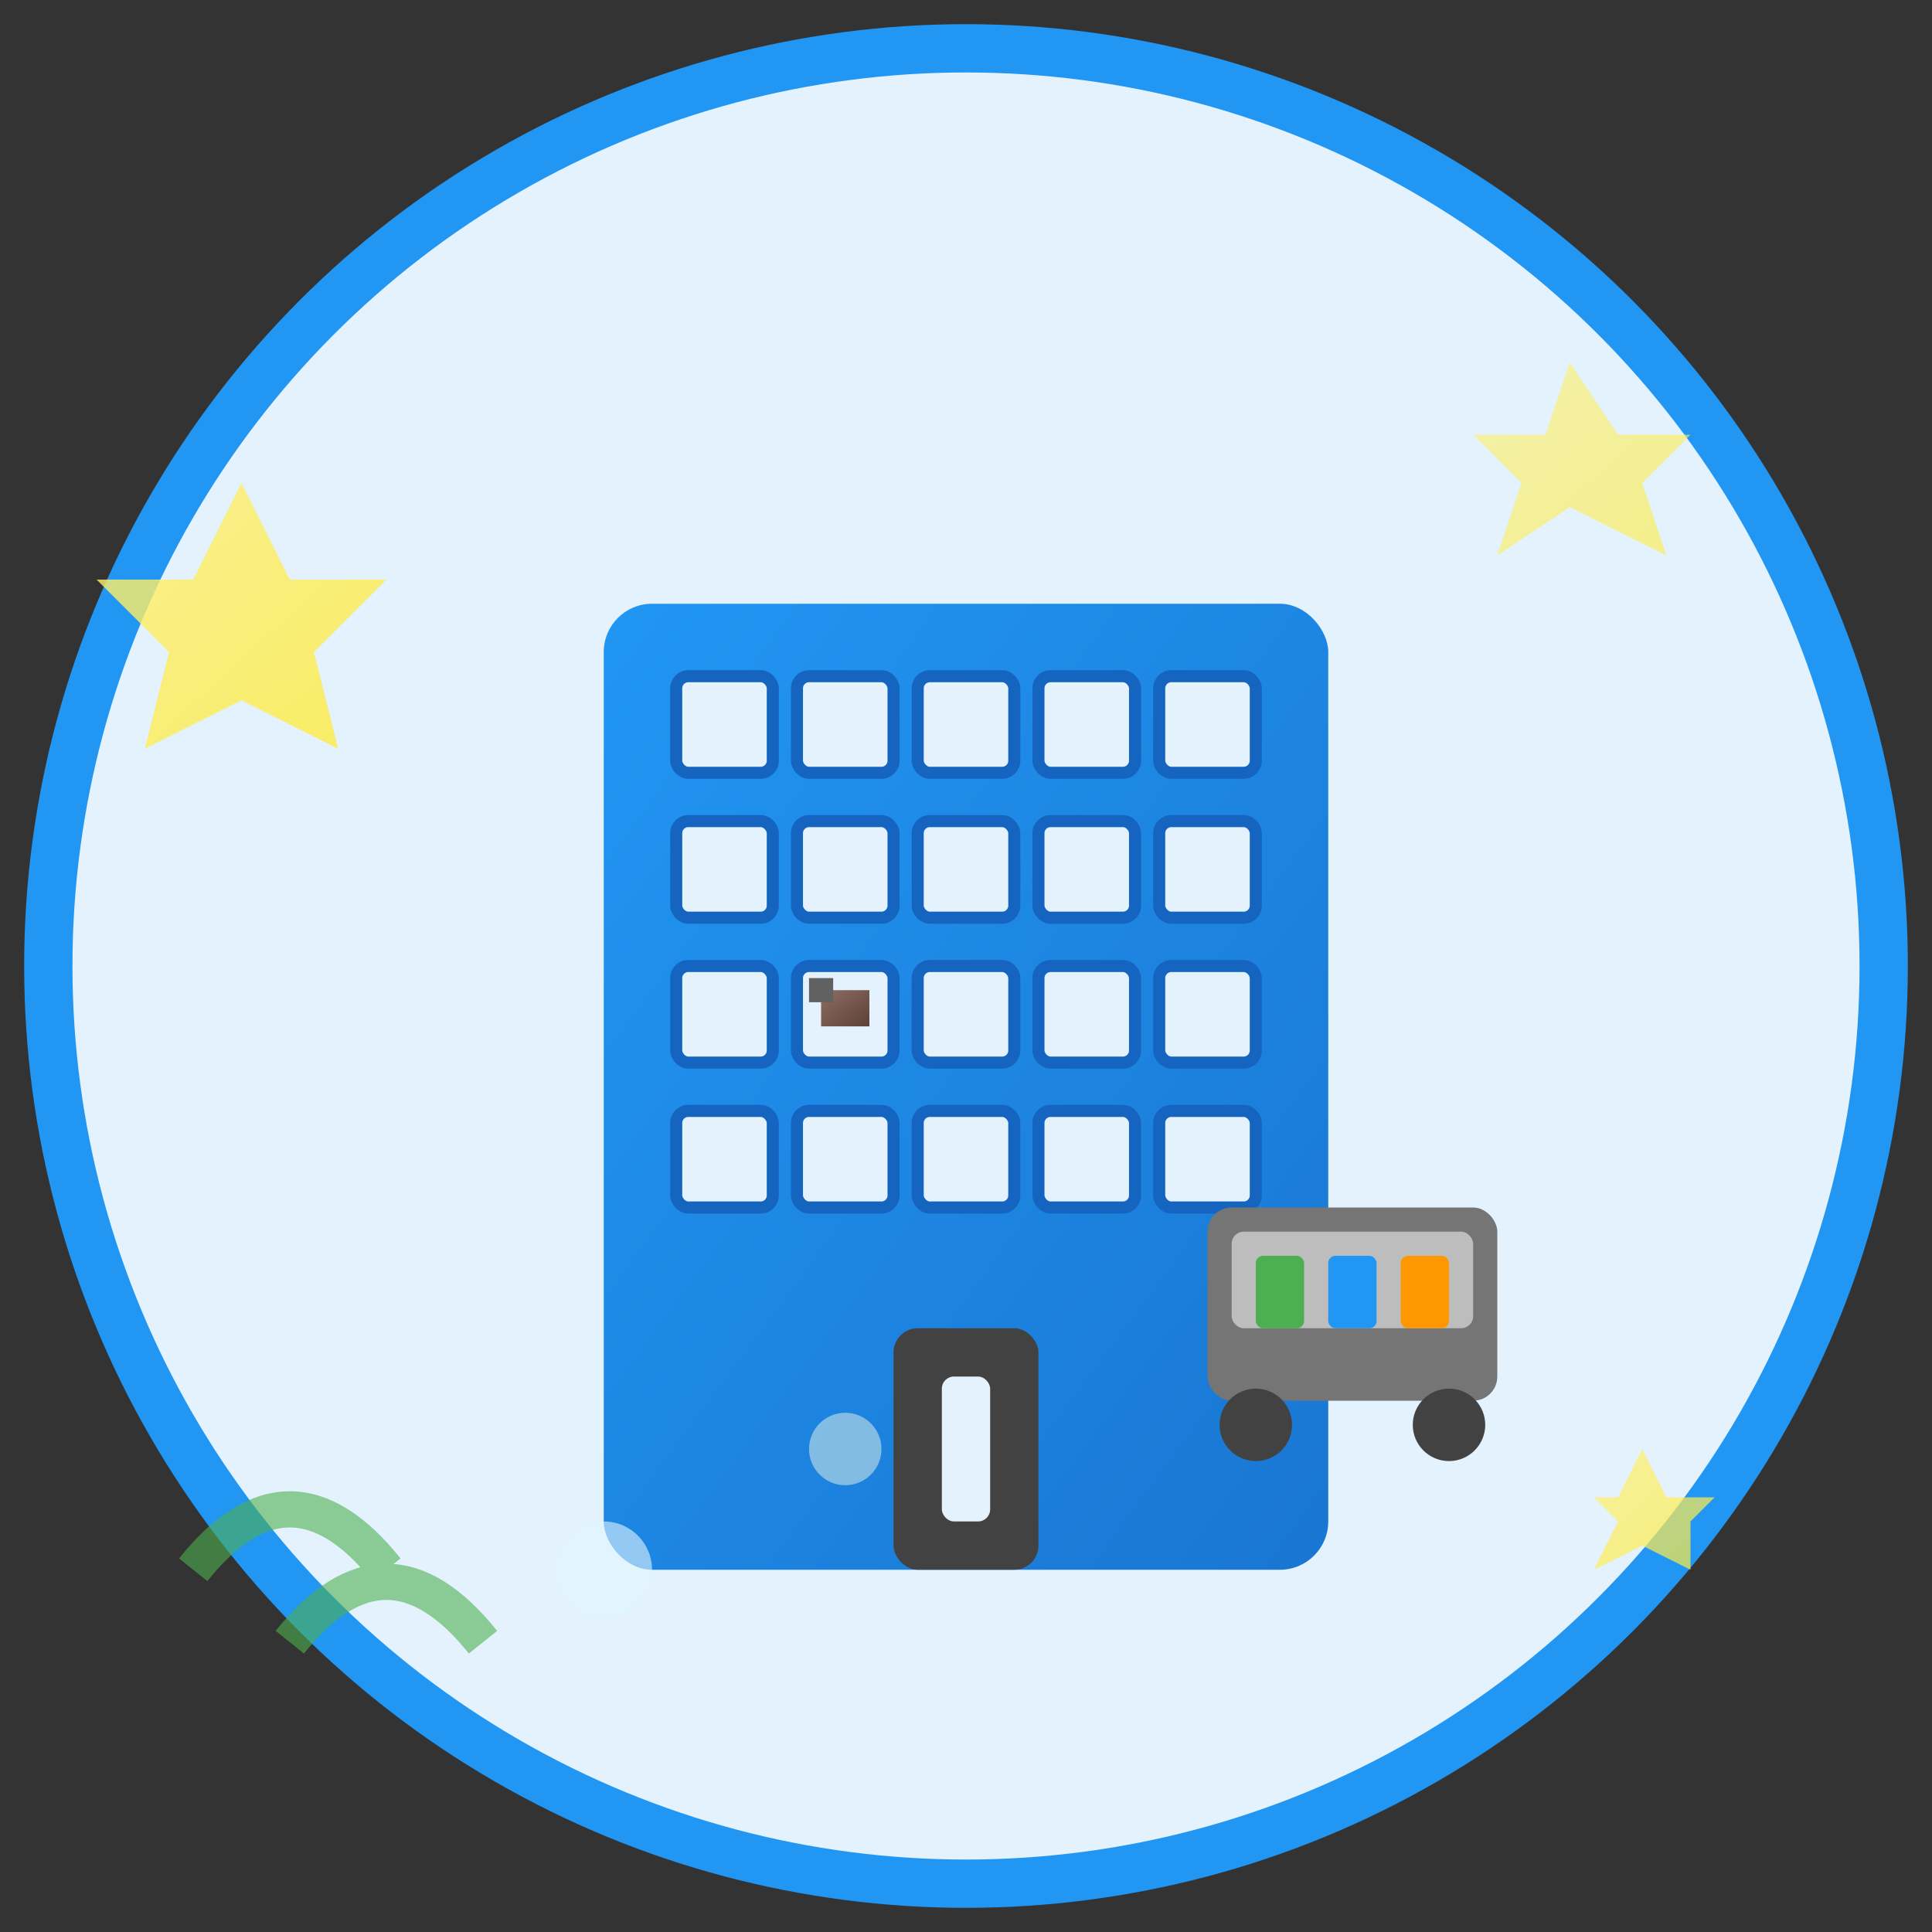 <svg xmlns="http://www.w3.org/2000/svg" viewBox="0 0 80 80" width="80" height="80">
  <rect x="0" y="0" width="80" height="80" fill="#333333" stroke="none"/>
  <defs>
    <linearGradient id="building-bg" x1="0%" y1="0%" x2="100%" y2="100%">
      <stop offset="0%" style="stop-color:#2196F3;stop-opacity:1" />
      <stop offset="100%" style="stop-color:#1976D2;stop-opacity:1" />
    </linearGradient>
    <linearGradient id="desk-bg" x1="0%" y1="0%" x2="100%" y2="100%">
      <stop offset="0%" style="stop-color:#8D6E63;stop-opacity:1" />
      <stop offset="100%" style="stop-color:#5D4037;stop-opacity:1" />
    </linearGradient>
    <linearGradient id="sparkle-bg" x1="0%" y1="0%" x2="100%" y2="100%">
      <stop offset="0%" style="stop-color:#FFF176;stop-opacity:1" />
      <stop offset="100%" style="stop-color:#FFEB3B;stop-opacity:1" />
    </linearGradient>
  </defs>
  
  <!-- Background circle -->
  <circle cx="40" cy="40" r="38" fill="#E3F2FD" stroke="#2196F3" stroke-width="2"/>
  
  <!-- Office building -->
  <g transform="translate(15, 10)">
    <!-- Main building -->
    <rect x="10" y="15" width="30" height="40" fill="url(#building-bg)" rx="2"/>
    
    <!-- Building windows (grid pattern) -->
    <g fill="#E3F2FD" stroke="#1565C0" stroke-width="0.5">
      <!-- Row 1 -->
      <rect x="13" y="18" width="4" height="4" rx="0.5"/>
      <rect x="18" y="18" width="4" height="4" rx="0.5"/>
      <rect x="23" y="18" width="4" height="4" rx="0.5"/>
      <rect x="28" y="18" width="4" height="4" rx="0.5"/>
      <rect x="33" y="18" width="4" height="4" rx="0.5"/>
      
      <!-- Row 2 -->
      <rect x="13" y="24" width="4" height="4" rx="0.5"/>
      <rect x="18" y="24" width="4" height="4" rx="0.5"/>
      <rect x="23" y="24" width="4" height="4" rx="0.5"/>
      <rect x="28" y="24" width="4" height="4" rx="0.5"/>
      <rect x="33" y="24" width="4" height="4" rx="0.5"/>
      
      <!-- Row 3 -->
      <rect x="13" y="30" width="4" height="4" rx="0.5"/>
      <rect x="18" y="30" width="4" height="4" rx="0.5"/>
      <rect x="23" y="30" width="4" height="4" rx="0.5"/>
      <rect x="28" y="30" width="4" height="4" rx="0.5"/>
      <rect x="33" y="30" width="4" height="4" rx="0.5"/>
      
      <!-- Row 4 -->
      <rect x="13" y="36" width="4" height="4" rx="0.5"/>
      <rect x="18" y="36" width="4" height="4" rx="0.5"/>
      <rect x="23" y="36" width="4" height="4" rx="0.5"/>
      <rect x="28" y="36" width="4" height="4" rx="0.5"/>
      <rect x="33" y="36" width="4" height="4" rx="0.5"/>
    </g>
    
    <!-- Entrance -->
    <rect x="22" y="45" width="6" height="10" fill="#424242" rx="1"/>
    <rect x="24" y="47" width="2" height="6" fill="#E3F2FD" rx="0.5"/>
    
    <!-- Office desk inside one window -->
    <rect x="19" y="31" width="2" height="1.5" fill="url(#desk-bg)"/>
    <rect x="18.5" y="30.5" width="1" height="1" fill="#616161"/>
  </g>
  
  <!-- Cleaning equipment -->
  <g transform="translate(50, 50)">
    <!-- Cleaning cart -->
    <rect x="0" y="0" width="12" height="8" fill="#757575" rx="1"/>
    <rect x="1" y="1" width="10" height="4" fill="#BDBDBD" rx="0.5"/>
    <circle cx="2" cy="9" r="1.5" fill="#424242"/>
    <circle cx="10" cy="9" r="1.5" fill="#424242"/>
    
    <!-- Cleaning supplies -->
    <rect x="2" y="2" width="2" height="3" fill="#4CAF50" rx="0.3"/>
    <rect x="5" y="2" width="2" height="3" fill="#2196F3" rx="0.3"/>
    <rect x="8" y="2" width="2" height="3" fill="#FF9800" rx="0.3"/>
  </g>
  
  <!-- Cleaning sparkles -->
  <g fill="url(#sparkle-bg)">
    <polygon points="10,20 12,24 16,24 13,27 14,31 10,29 6,31 7,27 4,24 8,24" opacity="0.8">
      <animateTransform attributeName="transform" type="rotate" values="0 10 27.5;360 10 27.5" dur="3s" repeatCount="indefinite"/>
    </polygon>
    <polygon points="65,15 67,18 70,18 68,20 69,23 65,21 62,23 63,20 61,18 64,18" opacity="0.6">
      <animateTransform attributeName="transform" type="rotate" values="0 65 20.5;360 65 20.5" dur="2.5s" repeatCount="indefinite"/>
    </polygon>
    <polygon points="68,60 69,62 71,62 70,63 70,65 68,64 66,65 67,63 66,62 67,62" opacity="0.7">
      <animateTransform attributeName="transform" type="rotate" values="0 68 63.5;360 68 63.5" dur="2s" repeatCount="indefinite"/>
    </polygon>
  </g>
  
  <!-- Cleaning effect lines -->
  <g stroke="#4CAF50" stroke-width="1.5" opacity="0.6">
    <path d="M 8 65 Q 12 60 16 65" fill="none">
      <animate attributeName="d" values="M 8 65 Q 12 60 16 65;M 8 63 Q 12 58 16 63;M 8 65 Q 12 60 16 65" dur="2s" repeatCount="indefinite"/>
    </path>
    <path d="M 12 68 Q 16 63 20 68" fill="none">
      <animate attributeName="d" values="M 12 68 Q 16 63 20 68;M 12 66 Q 16 61 20 66;M 12 68 Q 16 63 20 68" dur="2.2s" repeatCount="indefinite"/>
    </path>
  </g>
  
  <!-- Cleaning bubbles -->
  <circle cx="25" cy="65" r="2" fill="#E1F5FE" opacity="0.6">
    <animate attributeName="r" values="2;3;2" dur="2s" repeatCount="indefinite"/>
  </circle>
  <circle cx="35" cy="60" r="1.5" fill="#E8F5E8" opacity="0.5">
    <animate attributeName="r" values="1.5;2.5;1.5" dur="2.5s" repeatCount="indefinite"/>
  </circle>
</svg>
